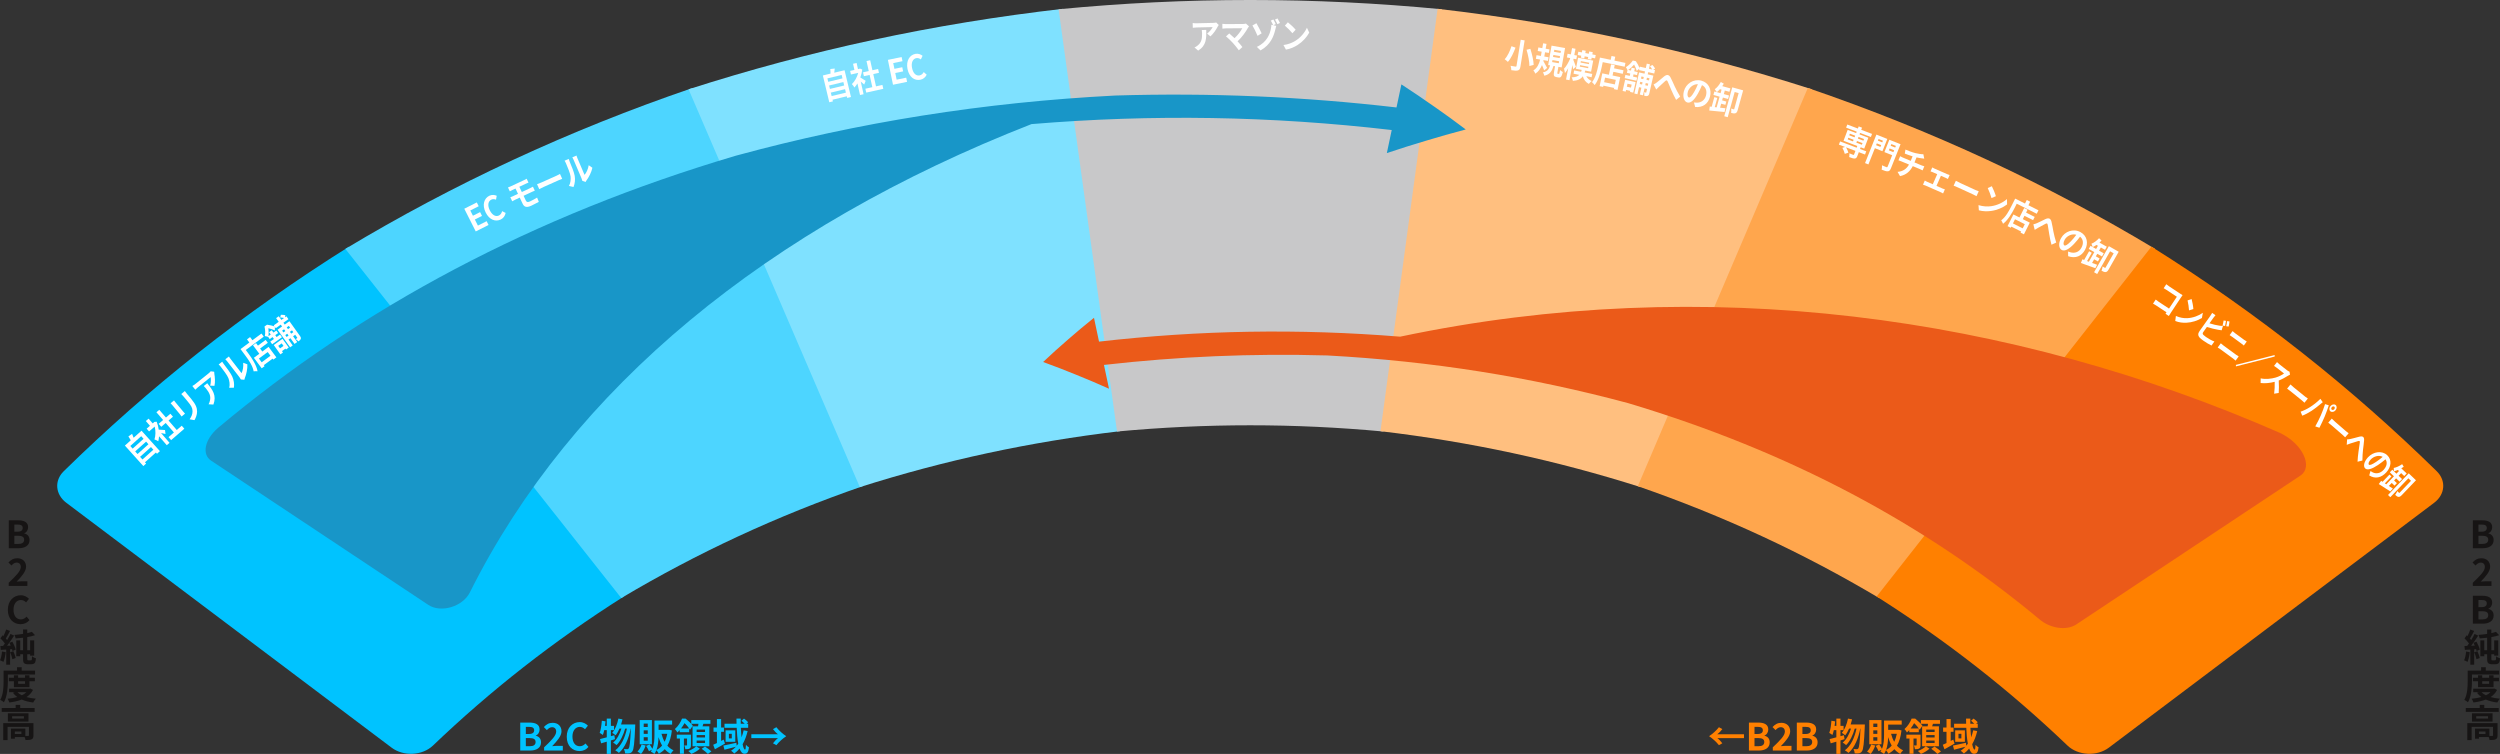 <?xml version="1.0" encoding="UTF-8"?><svg id="b" xmlns="http://www.w3.org/2000/svg" viewBox="0 0 801.911 241.845"><rect x="0" y="0" width="801.911" height="241.845" fill="#333333" stroke="none"/><g id="c"><g><g><path d="M200.1,191.342c-22.636,14.335-42.77,30.161-61.226,47.81-3.387,3.239-9.428,3.554-13.269,.663-34.778-26.181-69.556-52.362-104.337-78.542-3.541-2.665-3.907-7.099-.829-10.116,27.3-26.766,57.485-50.708,91.511-72.039,29.385,37.407,58.767,74.816,88.15,112.224Z" style="fill:#00c3ff;"/><g><path d="M45.391,138.147l5.906,6.567-.936,.839-.36-.4-3.501,3.139,.368,.408-.892,.799-5.914-6.575,1.887-1.691c-.235-.425-.507-.89-.764-1.249l1.179-.821c.184,.427,.353,.851,.5,1.251l2.528-2.266Zm-3.599,4.91l.758,.842,3.501-3.139-.758-.842-3.501,3.139Zm1.567,1.741l.757,.843,3.501-3.139-.758-.842-3.5,3.138Zm5.833-.546l-.765-.85-3.5,3.138,.765,.851,3.501-3.139Z" style="fill:#fff;"/><path d="M53.089,139.203c-.359-.096-.901-.209-1.423-.297l2.715,3.135-.884,.764-2.484-2.869c-.033,.566-.11,1.113-.238,1.602-.305-.202-.933-.503-1.233-.578,.392-1.195,.422-2.748,.081-4.125l-1.806,1.559-.777-.897,1.063-.919-1.325-1.529,.884-.764,1.325,1.529,.337-.291,.121-.178,.812-.075c.323,.826,.542,1.684,.657,2.543,.641,.014,1.714,.089,2.016,.12l.159,1.271Zm5.208-2.65l.835,.965-4.24,3.662-.835-.965,1.731-1.494-2.636-3.045-1.423,1.23-.828-.957,1.423-1.229-2.153-2.486,.914-.79,2.153,2.486,1.416-1.223,.829,.956-1.416,1.223,2.636,3.044,1.596-1.378Z" style="fill:#fff;"/><path d="M56.338,129.111l2.377,2.857c.176,.211,.458,.535,.635,.717l-1.102,.918c-.126-.167-.37-.521-.581-.775l-2.37-2.85c-.134-.16-.388-.449-.572-.625l1.094-.912c.147,.207,.294,.4,.519,.67Zm3.624-2.805l1.393,1.674c1.512,1.817,1.847,2.869,1.862,4.031,.005,1.026-.441,2.1-.833,2.756l-1.564-.271c.591-.82,.939-1.655,.938-2.584-.003-1.072-.432-1.788-1.529-3.106l-1.336-1.606c-.281-.338-.522-.596-.749-.807l1.147-.957c.182,.25,.392,.533,.673,.871Z" style="fill:#fff;"/><path d="M68.757,119.928c.174,.961,.308,2.629,.032,3.837l-1.374-.067c.28-.916,.277-2.154,.141-2.734l-4.022,3.227c-.324,.261-.559,.49-.894,.816l-.957-1.192c.335-.184,.687-.409,1.011-.67l4.162-3.339c.216-.174,.62-.54,.726-.709l1.119,.145c.004,.18,.022,.504,.057,.688Zm-.302,9.842l-1.557-.09c.171-.292,.332-.661,.432-1.121,.375-1.542-.169-2.6-1.298-4.006-.213-.266-.415-.485-.673-.729l1.119-.898c1.707,2.127,3.072,3.907,1.977,6.844Z" style="fill:#fff;"/><path d="M73.257,121.28c-.359-.919-1.623-2.571-2.437-3.626-.269-.349-.474-.565-.69-.747l1.153-.891c.025,.05,.274,.469,.558,.835,.794,1.028,2.19,2.884,2.658,3.928,.525,1.166,.69,2.401,.535,3.579l-1.502,.033c.272-1.074,.077-2.202-.275-3.112Zm3.572-.255l-3.923-5.08c-.303-.392-.614-.681-.642-.701l1.168-.902c.012,.032,.228,.408,.531,.8l3.519,4.557c.4-.795,.645-2.084,.518-3.334l1.344,.492c.076,1.444-.327,3.257-.822,4.433-.092,.237-.118,.397-.135,.521l-1.124-.092c-.096-.19-.253-.459-.435-.693Z" style="fill:#fff;"/><path d="M83.862,106.987l.742,.998-5.764,4.281,.912,1.228c1.057,1.422,2.558,3.693,2.866,5.603-.306-.047-.951-.034-1.259,.016-.286-1.747-1.608-3.644-2.553-4.916l-1.653-2.227,2.83-2.103-.754-1.016,.985-.732,.755,1.016,2.894-2.149Zm-1.127,3.88l2.48-1.842,.689,.928-2.48,1.842,.715,.963,2.011-1.494,2.5,3.366-.97,.721-.236-.318-2.822,2.096,.243,.327-.922,.685-2.506-3.375,1.741-1.293-2.021-2.721,.962-.715,.617,.831Zm3.135,2.045l-2.822,2.096,.892,1.202,2.822-2.097-.892-1.201Z" style="fill:#fff;"/><path d="M90.911,103.523l.422,.59,1.506-1.079,3.331,4.659c.294,.411,.418,.687,.308,1.01-.109,.308-.364,.53-.75,.807-.209-.242-.602-.569-.887-.73,.199-.129,.401-.273,.459-.329,.072-.052,.077-.096,.02-.177l-.633-.885-.668,.479,1.317,1.842-.854,.611-1.317-1.842-.62,.444,1.349,1.887-.83,.594-4.035-5.642,1.45-1.038-.422-.59-1.595,1.142-.294-.411-.002,1.137c-.505-.247-1.365-.563-2.082-.713,.087,.735,.144,1.614,.022,2.553l.741-.531-.543-.76,.87-.623,.543,.76,.927-.663,.582,.813-.927,.664,.435,.608,1.104-.79,.614,.858-3.142,2.25-.614-.858,1.168-.836-.435-.608-.902,.646-.505-.707c-.299-.111-.787-.248-1.068-.25,.219-1.09,.097-2.232-.11-3.084l.814-.583c.774,.095,1.771,.313,2.408,.574l-.256-.358,1.595-1.142-.837-1.171,.854-.611,.838,1.171,.862-.617c-.368-.088-.858-.143-1.256-.155l.231-.869c.454-.014,1.084,.035,1.443,.144l-.145,.685,.476-.34,.652,.912-1.611,1.153Zm-3.105,7.157l2.804-2.007,2.007,2.808-.862,.617-.198-.277-1.112,.796,.326,.456-.83,.594-2.135-2.986Zm1.444,.264l.575,.805,1.112-.796-.576-.805-1.111,.796Zm1.248-4.881l.409,.572,.62-.444-.409-.572-.62,.444Zm2.059,1.567l-.416-.581-.621,.444,.416,.581,.62-.444Zm-.584-2.623l.409,.572,.668-.479-.409-.572-.668,.479Zm2.107,1.533l-.415-.582-.669,.479,.416,.581,.668-.479Z" style="fill:#fff;"/></g><path d="M276.707,155.957c-27.709,9.594-53.144,21.443-77.422,35.885-29.503-37.335-59.003-74.671-88.508-112.004,34.728-20.87,71.516-38.009,111.391-51.627,18.181,42.582,36.358,85.165,54.539,127.747Z" style="fill:#4dd5ff;"/><g><path d="M148.928,66.955l4.011-2.023,.614,1.219-2.703,1.363,.848,1.68,2.297-1.158,.615,1.218-2.297,1.159,.982,1.946,2.801-1.413,.615,1.219-4.108,2.072-3.674-7.282Z" style="fill:#fff;"/><path d="M155.769,68.119c-1.184-2.409-.483-4.506,1.177-5.322,.835-.41,1.719-.293,2.388-.009l-.228,1.264c-.512-.189-1.021-.259-1.518-.014-.995,.489-1.275,1.803-.503,3.373,.781,1.59,1.927,2.216,2.966,1.705,.568-.279,.858-.79,1.004-1.388l1.14,.568c-.197,.967-.715,1.687-1.567,2.106-1.661,.816-3.661,.156-4.859-2.282Z" style="fill:#fff;"/><path d="M163.833,59.77l4.315-2.019c.305-.143,.592-.301,.784-.427l.584,1.245c-.238,.099-.499,.197-.822,.348l-2.108,.986,.793,1.694,2.71-1.267c.188-.088,.627-.318,.852-.447l.606,1.271c-.265,.088-.669,.276-.866,.369l-2.736,1.28,.714,1.525c.257,.548,.655,.604,1.373,.269,.808-.377,1.569-.807,2.25-1.222l.549,1.383c-.564,.312-1.56,.827-2.403,1.221-1.642,.768-2.34,.329-2.812-.677l-.901-1.923-1.462,.684c-.26,.122-.695,.361-.955,.507l-.612-1.305c.261-.098,.723-.277,1.001-.408l1.462-.684-.793-1.694-.979,.457c-.323,.151-.605,.295-.856,.437l-.583-1.246c.27-.102,.57-.206,.894-.357Z" style="fill:#fff;"/><path d="M173.745,58.494l4.851-2.171c.425-.19,.804-.408,1.03-.534l.705,1.577c-.222,.087-.7,.253-1.08,.423l-4.851,2.171c-.515,.23-1.111,.521-1.432,.701l-.704-1.576c.338-.116,1.012-.381,1.481-.591Z" style="fill:#fff;"/><path d="M183.014,56.563c-.116-.979-.923-2.895-1.445-4.119-.173-.404-.317-.666-.479-.896l1.339-.572c.013,.054,.148,.523,.329,.948,.51,1.194,1.394,3.34,1.584,4.467,.214,1.26,.063,2.497-.382,3.596l-1.461-.345c.534-.97,.629-2.111,.517-3.08Zm3.52,.65l-2.518-5.898c-.194-.455-.422-.812-.444-.839l1.357-.58c.004,.034,.118,.452,.312,.907l2.259,5.291c.587-.669,1.147-1.854,1.339-3.096l1.177,.813c-.29,1.416-1.136,3.068-1.909,4.081-.149,.207-.215,.355-.263,.471l-1.063-.371c-.045-.208-.13-.507-.247-.78Z" style="fill:#fff;"/></g><path d="M359.248,138.315c-28.857,3.401-56.299,9.321-83.445,17.942-18.312-42.538-36.622-85.077-54.935-127.615,38.934-12.51,78.563-21.06,120.055-25.814,6.11,45.162,12.215,90.324,18.326,135.486Z" style="fill:#7fe1ff;"/><g><path d="M270.906,22.527l2.058,8.589-1.223,.294-.125-.524-4.574,1.102,.128,.535-1.165,.281-2.061-8.6,2.465-.594c-.004-.486-.021-1.024-.076-1.464l1.427-.163c-.042,.463-.096,.917-.157,1.339l3.302-.796Zm-5.504,2.616l.265,1.102,4.573-1.102-.264-1.102-4.574,1.102Zm.546,2.278l.264,1.102,4.573-1.102-.264-1.102-4.574,1.102Zm5.386,2.289l-.267-1.112-4.574,1.102,.267,1.112,4.574-1.102Z" style="fill:#fff;"/><path d="M277.21,27.112c-.27-.255-.694-.612-1.111-.937l.903,4.05-1.14,.254-.827-3.706c-.298,.484-.625,.929-.968,1.298-.173-.322-.583-.885-.812-1.093,.912-.869,1.674-2.222,2.026-3.598l-2.328,.519-.259-1.16,1.371-.306-.44-1.977,1.14-.254,.441,1.977,.435-.097,.191-.099,.75,.317c-.107,.881-.321,1.741-.627,2.553,.557,.316,1.466,.892,1.717,1.061l-.463,1.197Zm5.839,.132l.277,1.246-5.467,1.217-.278-1.246,2.231-.497-.876-3.932-1.835,.409-.275-1.235,1.835-.409-.716-3.212,1.178-.263,.716,3.212,1.826-.407,.275,1.235-1.826,.407,.877,3.932,2.058-.458Z" style="fill:#fff;"/><path d="M284.805,19.201l4.406-.907,.274,1.335-2.97,.612,.378,1.842,2.523-.52,.274,1.336-2.523,.52,.438,2.133,3.076-.634,.274,1.336-4.513,.929-1.64-7.982Z" style="fill:#fff;"/><path d="M291.09,22.109c-.514-2.636,.711-4.478,2.528-4.832,.914-.178,1.738,.167,2.31,.616l-.551,1.161c-.445-.317-.918-.517-1.462-.411-1.089,.212-1.703,1.408-1.368,3.125,.339,1.739,1.282,2.644,2.419,2.422,.622-.121,1.035-.538,1.334-1.078l.952,.847c-.443,.882-1.131,1.442-2.064,1.624-1.818,.354-3.577-.806-4.097-3.475Z" style="fill:#fff;"/></g><path d="M443.755,138.415c-28.668-2.666-56.779-2.666-85.456,0-6.249-45.147-12.493-90.295-18.742-135.443,41.174-3.963,81.768-3.963,122.943,0-6.246,45.148-12.499,90.295-18.745,135.443Z" style="fill:#c8c8c9;"/><g><path d="M390.554,8.599c-.445,.869-1.353,2.277-2.306,3.069l-1.051-.89c.779-.557,1.529-1.543,1.773-2.088l-5.159,.119c-.416,.01-.742,.05-1.207,.105l-.036-1.529c.377,.057,.794,.091,1.21,.082l5.337-.124c.277-.006,.821-.052,1.008-.123l.802,.796c-.105,.146-.288,.414-.373,.581Zm-6.221,7.64l-1.183-1.018c.313-.128,.666-.324,1.025-.629,1.234-.997,1.445-2.169,1.402-3.973-.008-.341-.035-.638-.093-.988l1.436-.033c.064,2.728,.068,4.974-2.588,6.642Z" style="fill:#fff;"/><path d="M400.305,8.918c-.702,1.292-1.955,3.062-3.341,4.328,.57,.623,1.16,1.333,1.551,1.848l-1.15,1.032c-.421-.613-1.262-1.641-1.911-2.362-.58-.645-1.598-1.627-2.196-2.095l1.042-.943c.398,.327,1.058,.916,1.687,1.516,1.11-.999,2.031-2.282,2.489-3.188l-5.239,.04c-.396,.003-.931,.062-1.138,.086l-.013-1.54c.258,.042,.803,.093,1.14,.09l5.497-.042c.376-.003,.712-.05,.92-.128l.998,.895c-.137,.177-.255,.321-.333,.465Z" style="fill:#fff;"/><path d="M404.692,10.689l-1.314,.815c-.485-1.181-1.196-2.628-1.646-3.335l1.284-.716c.479,.774,1.316,2.463,1.677,3.236Zm4.521-2.958l-.785,.357,.948,.216c-.111,.395-.245,.944-.297,1.164-.502,2.12-1.467,4.863-4.75,6.708l-1.179-1.131c3.39-1.58,4.186-4.292,4.505-5.796,.104-.505,.167-1.022,.159-1.297l.563,.125c-.194-.464-.496-1.06-.75-1.458l.824-.368c.244,.398,.586,1.072,.761,1.48Zm1.359-.364l-.825,.39c-.214-.453-.516-1.082-.779-1.48l.824-.368c.244,.398,.596,1.072,.78,1.458Z" style="fill:#fff;"/><path d="M415.515,13.092c1.719-1.072,3.047-2.725,3.705-4.196l.736,1.569c-.788,1.468-2.141,2.956-3.76,3.986-1.017,.648-2.309,1.234-3.711,1.466l-.798-1.472c1.551-.206,2.852-.737,3.827-1.354Zm.084-3.553l-1.037,1.121c-.501-.628-1.711-1.855-2.42-2.434l.957-1.079c.681,.533,1.941,1.707,2.5,2.392Z" style="fill:#fff;"/></g><path d="M526.254,156.257c-27.139-8.619-54.58-14.54-83.448-17.942,6.108-45.162,12.222-90.324,18.329-135.486,41.491,4.753,81.119,13.303,120.055,25.813-18.311,42.539-36.627,85.076-54.936,127.615Z" style="fill:#ffbf7f;"/><g><path d="M486.118,15.284c-.592,1.566-1.443,3.502-2.447,4.568-.258-.264-.748-.654-1.026-.854,.958-.973,1.751-2.796,2.183-4.176l1.291,.461Zm2.931-2.33l-1.342,8.376c-.127,.793-.351,1.125-.813,1.263-.493,.133-1.165,.071-2.113-.08-.008-.391-.126-1.034-.244-1.42,.63,.134,1.354,.249,1.57,.272,.216,.034,.307-.029,.339-.236l1.342-8.376,1.262,.201Zm1.833,2.709c.545,1.669,1.032,3.763,1.059,5.16l-1.359,.352c.015-1.346-.402-3.506-.92-5.215l1.221-.296Z" style="fill:#fff;"/><path d="M495.312,22.591c-.142-.449-.425-1.124-.7-1.731-.447,1.117-1.108,2.129-2.125,2.766-.118-.3-.402-.796-.628-1.059,1.228-.689,1.83-2.114,2.168-3.462l-1.375-.241,.206-1.17,1.413,.248,.029-.163,.212-1.203-1.268-.222,.2-1.138,1.268,.222,.272-1.549,1.082,.189-.272,1.549,1.219,.213-.2,1.138-1.219-.213-.212,1.202-.028,.163,1.375,.241-.206,1.17-1.414-.248-.065,.257c.327,.538,1.054,1.894,1.215,2.234l-.946,.806Zm4.678,1.122c.156,.027,.22-.107,.439-1.241,.183,.222,.597,.495,.874,.633-.368,1.521-.7,1.865-1.393,1.744l-.644-.113c-.858-.15-.98-.541-.793-1.602l.331-1.885-.497-.087c-.446,1.563-1.099,2.7-2.942,3.125-.063-.324-.278-.819-.454-1.074,1.517-.281,1.976-1.117,2.305-2.243l-.624-.109,1.095-6.219,4.329,.759-1.095,6.219-1.043-.183-.328,1.864c-.052,.292-.038,.328,.108,.354l.331,.058Zm-2.125-3.801l2.136,.375,.112-.639-2.136-.375-.112,.639Zm.29-1.646l2.136,.374,.112-.639-2.136-.374-.112,.639Zm.292-1.658l2.135,.375,.113-.64-2.136-.374-.112,.639Z" style="fill:#fff;"/><path d="M504.621,22.182c-.047-.334-.145-.823-.261-1.316l-.935,4.861-1.099-.212,.702-3.651c-.343,.628-.71,1.174-1.05,1.579-.046-.39-.187-1.022-.305-1.403,.684-.674,1.414-1.957,1.921-3.125l.054-.281-1.05-.203,.229-1.188,1.05,.203,.386-2.01,1.099,.212-.386,2.009,.874,.169-.228,1.188-.875-.169-.073,.378c.211,.478,.693,1.848,.809,2.195l-.862,.763Zm4.204,2.257c.327,.657,.899,1.193,1.727,1.555-.291,.202-.695,.627-.912,.921-1.025-.545-1.633-1.368-1.928-2.456-.587,.851-1.503,1.368-3.189,1.491-.037-.332-.22-.849-.387-1.139,1.268-.035,1.986-.311,2.453-.804l-1.856-.358,.203-1.059,2.226,.43c.067-.188,.136-.388,.197-.601l-1.857-.358,.684-3.554,4.859,.938-.683,3.555-1.866-.36c-.061,.212-.127,.401-.196,.601l2.431,.469-.204,1.059-1.7-.329Zm-1.62-6.576l-1.138-.219,.203-1.059,1.138,.22,.139-.724,1.099,.212-.139,.724,1.127,.218,.139-.724,1.128,.218-.139,.724,1.089,.21-.204,1.059-1.089-.21-.12,.627-1.127-.218,.12-.626-1.128-.218-.12,.626-1.098-.212,.12-.627Zm-.462,3.507l2.673,.516,.091-.475-2.673-.516-.091,.475Zm.251-1.307l2.673,.516,.089-.464-2.673-.516-.089,.464Z" style="fill:#fff;"/><path d="M521.381,20.181l-.254,1.217-7.024-1.471-.312,1.497c-.36,1.734-1.061,4.365-2.282,5.863-.168-.26-.605-.734-.848-.931,1.115-1.374,1.654-3.622,1.978-5.173l.565-2.715,3.449,.723,.258-1.239,1.201,.252-.258,1.239,3.527,.739Zm-3.647,1.732l3.023,.633-.235,1.131-3.023-.633-.244,1.174,2.451,.514-.854,4.104-1.183-.248,.081-.388-3.439-.72-.083,.398-1.124-.235,.856-4.115,2.122,.444,.691-3.318,1.172,.246-.211,1.013Zm.554,3.702l-3.439-.72-.305,1.465,3.439,.721,.305-1.465Z" style="fill:#fff;"/><path d="M521.283,25.586l3.361,.759-.762,3.369-1.034-.234,.076-.333-1.334-.301-.123,.547-.995-.225,.811-3.583Zm7.405-2.442l-.16,.708,1.807,.408-1.265,5.588c-.111,.494-.235,.77-.549,.902-.302,.123-.638,.081-1.102-.023,.041-.318,.024-.829-.045-1.149,.229,.063,.471,.118,.551,.125,.087,.02,.123-.006,.146-.103l.24-1.062-.803-.181-.499,2.209-1.024-.231,.5-2.21-.744-.168-.512,2.263-.994-.225,1.53-6.769,1.739,.393,.16-.708-1.913-.432,.112-.494-.852,.755c-.151-.542-.486-1.396-.851-2.03-.491,.554-1.109,1.181-1.891,1.715l.889,.201,.206-.912,1.043,.236-.205,.912,1.11,.251-.221,.976-1.111-.251-.165,.729,1.324,.299-.233,1.03-3.767-.851,.232-1.03,1.4,.316,.165-.729-1.082-.245,.192-.847c-.116-.297-.338-.753-.523-.964,.959-.562,1.73-1.413,2.229-2.135l.977,.22c.443,.642,.942,1.532,1.171,2.181l.097-.429,1.913,.432,.317-1.405,1.024,.231-.318,1.405,1.034,.233c-.179-.333-.463-.736-.719-1.042l.802-.405c.312,.33,.694,.833,.852,1.173l-.606,.348,.57,.129-.248,1.094-1.932-.437Zm-6.644,3.697l-.218,.966,1.332,.301,.219-.965-1.333-.301Zm4.671,.266l.158-.697-.744-.168-.158,.697,.744,.168Zm-.197-2.582l-.156,.687,.744,.168,.155-.687-.743-.168Zm2.023,2.994l.157-.697-.802-.181-.158,.697,.803,.181Zm-.256-2.595l-.156,.687,.803,.181,.154-.687-.801-.181Z" style="fill:#fff;"/><path d="M531.438,26.461c.567-.406,1.576-1.328,2.359-1.954,.879-.682,1.523-.604,2.042,.325,.483,.865,.986,2.153,1.389,2.976,.435,.898,1.02,2.059,1.714,3.19l-1.303,1.043c-.518-.896-1.084-2.131-1.499-3.07-.405-.936-.881-2.127-1.195-2.804-.236-.499-.432-.49-.808-.162-.515,.441-1.455,1.334-2.017,1.844-.308,.299-.622,.63-.853,.869l-.852-1.622c.35-.176,.649-.364,1.021-.636Z" style="fill:#fff;"/><path d="M543.751,34.324l-.391-1.454c.376,.052,.66,.058,.936,.061,1.31,0,2.522-.732,2.926-2.287,.381-1.47-.054-2.753-1.283-3.334-.369,.871-.786,1.808-1.324,2.737-1.133,2.002-2.299,3.109-3.344,2.838-1.063-.276-1.608-1.804-1.142-3.604,.638-2.46,3.099-4.061,5.581-3.417,2.376,.617,3.396,2.837,2.794,5.159-.583,2.247-2.23,3.513-4.753,3.302Zm-2.017-3.069c.402,.104,.95-.47,1.716-1.806,.425-.731,.842-1.589,1.176-2.446-1.675-.048-2.931,1.286-3.234,2.457-.279,1.076-.031,1.697,.343,1.794Z" style="fill:#fff;"/><path d="M551.74,34.548c.566,.065,1.146,.123,1.706,.175l-.279,1.201c-1.723-.157-3.576-.362-4.899-.477l.169-1.277,.604,.076,.855-3.097,.954,.264-.814,2.948,.605,.076,.949-3.436-1.984-.549,.308-1.114,1.983,.549,.314-1.135-.525-.145c-.33,.376-.667,.706-.99,.947-.138-.244-.48-.715-.665-.938,.72-.486,1.437-1.372,1.943-2.316l.96,.54c-.155,.265-.32,.528-.495,.788l2.604,.721-.305,1.103-1.478-.409-.313,1.135,1.669,.462-.309,1.113-1.668-.462-.249,.901,1.345,.372-.293,1.061-1.345-.372-.357,1.294Zm5.662,.722c-.155,.562-.347,.92-.732,1.053-.376,.136-.805,.051-1.387-.11,.074-.379,.076-1.018,.005-1.391,.338,.116,.69,.214,.817,.237,.104,.029,.154-.003,.189-.13l1.4-5.069-1.269-.351-2.232,8.081-1.105-.306,2.561-9.269,3.49,.966-1.737,6.289Z" style="fill:#fff;"/></g><path d="M602.772,191.842c-24.272-14.438-49.703-26.286-77.423-35.885,18.178-42.583,36.362-85.164,54.54-127.747,39.877,13.62,76.663,30.758,111.39,51.627-29.501,37.335-59.006,74.669-88.507,112.004Z" style="fill:#ffa64d;"/><g><path d="M598.232,49.566l-1.991-.755-.457,1.204c-.223,.586-.439,.822-.891,.839-.438,.01-.998-.19-1.739-.471,.079-.347,.085-.838,.063-1.2,.483,.207,1.066,.428,1.225,.487,.152,.046,.223,.026,.273-.108l.441-1.162-3.01-1.141c.322,.546,.641,1.243,.75,1.708l-1.153,.386c-.094-.506-.443-1.344-.778-1.941l.867-.272-1.982-.751,.391-1.028,5.307,2.011,.207-.545-4.418-1.674,1.328-3.497,2.724,1.032,.176-.463-3.399-1.288,.379-.998,3.399,1.288,.258-.679,1.074,.407-.258,.679,3.474,1.316-.379,.998-3.474-1.316-.176,.463,2.843,1.078-1.328,3.497-1.139-.432-.207,.545,1.991,.754-.391,1.029Zm-5.56-4.86l1.704,.646,.199-.524-1.704-.646-.199,.524Zm.496-1.306l1.704,.646,.199-.524-1.704-.646-.199,.524Zm4.25,2.505l-1.769-.67-.199,.524,1.769,.67,.199-.524Zm-1.272-1.977l-.199,.524,1.769,.67,.199-.524-1.769-.67Z" style="fill:#fff;"/><path d="M603.815,48.504l-2.42-.963-2.073,5.204-1.086-.432,3.643-9.14,3.505,1.396-1.568,3.936Zm-.634-1.378l.232-.583-1.399-.557-.231,.583,1.398,.557Zm-.608-2.54l-.212,.532,1.398,.557,.212-.532-1.398-.557Zm3.997,9.338c-.276,.695-.548,1.001-1.026,1.024-.478,.047-1.093-.174-1.985-.529,.093-.366,.146-1.008,.11-1.401,.563,.272,1.249,.533,1.441,.609,.193,.077,.287,.031,.364-.163l1.467-3.681-2.493-.992,1.58-3.967,3.598,1.432-3.056,7.668Zm.762-5.122l.24-.603-1.453-.579-.241,.603,1.454,.579Zm-.655-2.583l-.212,.532,1.454,.579,.212-.532-1.454-.579Z" style="fill:#fff;"/><path d="M614.384,49.111c.973,.239,2.003,.395,2.558,.353l.282,1.429c-.344-.048-.611-.077-.784-.101-.503-.055-1.089-.168-1.675-.306l-.675,1.613,2.304,.961c.2,.084,.646,.223,.856,.286l-.547,1.309c-.238-.124-.541-.273-.788-.376l-2.367-.988c-.85,1.647-2.109,2.813-4.087,3.204l-.792-1.367c1.687-.131,2.871-.911,3.673-2.34l-2.514-1.049c-.283-.118-.63-.239-.876-.318l.547-1.309c.234,.133,.532,.293,.816,.412l2.577,1.076,.603-1.441c-.912-.285-1.885-.655-2.505-.891l.208-1.295c.687,.311,2.111,.881,3.186,1.139Z" style="fill:#fff;"/><path d="M620.493,54.068l4.151,1.817c.218,.095,.499,.194,.729,.259l-.556,1.269c-.218-.119-.481-.258-.689-.35l-1.55-.678-1.42,3.243,1.976,.865c.245,.107,.517,.178,.716,.241l-.578,1.319c-.182-.127-.513-.285-.667-.352l-5.012-2.194c-.218-.095-.503-.208-.766-.275l.578-1.319c.222,.133,.489,.287,.717,.386l1.849,.81,1.42-3.243-1.414-.619c-.19-.083-.525-.206-.733-.273l.556-1.269c.182,.127,.494,.276,.693,.364Z" style="fill:#fff;"/><path d="M628.796,58.712l4.834,2.221c.423,.194,.838,.336,1.081,.424l-.722,1.569c-.211-.109-.652-.36-1.03-.534l-4.834-2.221c-.514-.236-1.126-.493-1.473-.616l.722-1.569c.31,.179,.953,.511,1.422,.726Z" style="fill:#fff;"/><path d="M638.668,66.143c2.007-.269,3.896-1.229,5.101-2.298l.025,1.733c-1.32,1.013-3.165,1.812-5.064,2.083-1.191,.172-2.609,.174-3.982-.192l-.121-1.669c1.497,.451,2.9,.502,4.042,.343Zm1.538-3.204l-1.406,.594c-.197-.778-.794-2.395-1.203-3.214l1.315-.589c.401,.766,1.066,2.355,1.294,3.209Z" style="fill:#fff;"/><path d="M653.87,67.453l-.558,1.11-6.416-3.219-.685,1.366c-.794,1.582-2.145,3.942-3.709,5.076-.097-.294-.398-.864-.582-1.116,1.431-1.041,2.527-3.073,3.237-4.488l1.242-2.477,3.15,1.581,.567-1.13,1.097,.551-.566,1.13,3.222,1.616Zm-3.971,.739l2.761,1.385-.517,1.032-2.762-1.385-.537,1.071,2.239,1.124-1.878,3.744-1.08-.542,.178-.354-3.142-1.577-.183,.364-1.026-.515,1.882-3.754,1.938,.973,1.519-3.026,1.07,.537-.463,.924Zm-.413,3.716l-3.142-1.577-.67,1.337,3.142,1.576,.67-1.336Z" style="fill:#fff;"/><path d="M653.373,71.586c.647-.256,1.849-.907,2.76-1.325,1.017-.449,1.622-.218,1.901,.809,.26,.956,.438,2.328,.629,3.223,.204,.977,.491,2.245,.892,3.51l-1.515,.697c-.285-.994-.537-2.33-.713-3.341-.166-1.006-.341-2.277-.482-3.01-.108-.541-.301-.579-.744-.352-.605,.304-1.732,.943-2.4,1.301-.37,.216-.756,.461-1.037,.637l-.434-1.779c.381-.086,.717-.196,1.144-.37Z" style="fill:#fff;"/><path d="M663.388,82.184l-.025-1.505c.352,.142,.627,.217,.893,.287,1.271,.317,2.626-.097,3.395-1.507,.727-1.333,.616-2.684-.438-3.546-.568,.754-1.201,1.562-1.947,2.333-1.586,1.666-2.986,2.456-3.935,1.938-.966-.527-1.123-2.142-.233-3.774,1.216-2.231,3.992-3.185,6.245-1.956,2.157,1.177,2.608,3.579,1.46,5.684-1.11,2.038-3.017,2.865-5.414,2.046Zm-1.212-3.469c.365,.2,1.036-.224,2.104-1.333,.589-.606,1.202-1.337,1.734-2.086-1.614-.455-3.156,.533-3.735,1.596-.532,.975-.441,1.638-.103,1.823Z" style="fill:#fff;"/><path d="M671.066,84.34c.534,.203,1.082,.401,1.613,.589l-.565,1.096c-1.633-.575-3.38-1.228-4.636-1.664l.476-1.198,.568,.222,1.586-2.793,.861,.49-1.511,2.66,.568,.222,1.761-3.1-1.791-1.019,.57-1.004,1.791,1.019,.581-1.023-.474-.27c-.412,.285-.819,.521-1.192,.676-.074-.27-.291-.811-.416-1.072,.816-.294,1.729-.978,2.451-1.77l.799,.759c-.216,.219-.439,.433-.672,.643l2.349,1.337-.564,.995-1.334-.759-.581,1.024,1.506,.857-.57,1.005-1.506-.857-.462,.813,1.213,.69-.543,.957-1.213-.69-.663,1.167Zm5.316,2.089c-.288,.507-.562,.808-.968,.842-.398,.04-.793-.147-1.318-.446,.164-.35,.322-.968,.345-1.348,.299,.195,.617,.376,.734,.431,.095,.054,.151,.035,.216-.08l2.597-4.573-1.145-.651-4.14,7.29-.998-.568,4.748-8.362,3.149,1.792-3.221,5.673Z" style="fill:#fff;"/></g><path d="M663.183,239.151c-18.452-17.646-38.581-33.469-61.225-47.81,29.382-37.408,58.767-74.815,88.149-112.223,34.028,21.333,64.211,45.273,91.511,72.038,3.077,3.017,2.712,7.451-.829,10.116-34.778,26.181-69.558,52.36-104.337,78.541-3.841,2.891-9.881,2.577-13.269-.663Z" style="fill:#ff8000;"/><g><path d="M695.739,91.824l3.699,2.445c.213,.141,.527,.335,.658,.409-.147,.206-.404,.563-.581,.829l-3.146,4.75c-.213,.321-.52,.816-.688,1.102l-1.064-.704c.104-.142,.208-.298,.323-.472l-3.347-2.213c-.286-.189-.723-.438-.983-.571l.868-1.311c.239,.197,.551,.443,.882,.661l3.384,2.237,2.514-3.797-3.295-2.179c-.309-.204-.717-.447-.936-.565l.845-1.275c.247,.216,.616,.487,.866,.652Z" style="fill:#fff;"/><path d="M701.543,102.06c1.869-.066,3.764-.809,5.06-1.721l-.31,1.668c-1.39,.847-3.214,1.439-4.985,1.519-1.112,.051-2.396-.082-3.57-.565l.21-1.616c1.27,.576,2.53,.76,3.596,.716Zm2.006-2.933l-1.387,.437c-.03-.767-.261-2.378-.475-3.205l1.304-.44c.217,.775,.515,2.366,.558,3.208Z" style="fill:#fff;"/><path d="M709.929,102.005l-1.202,1.696c1.032,.339,2.312,.651,3.192,.762,.348,.057,.694,.086,1.127,.069l-.42,1.414c-.382-.055-.826-.113-1.14-.173-.98-.154-2.456-.523-3.594-.897l-1.177,1.66c-.273,.386-.2,.586,.066,.896,.189,.188,.472,.415,.795,.644,.748,.528,1.995,1.235,2.725,1.454l-.93,1.31c-.765-.352-1.901-1.062-2.691-1.621-.468-.331-.873-.671-1.138-.952-.523-.586-.577-1.271-.03-2.042l3.468-4.89c.14-.197,.449-.679,.604-.974l1.063,.752c-.228,.244-.541,.641-.72,.893Zm3.794,2.547l-.799-.106c.117-.47,.271-1.156,.324-1.644l.771,.114c-.056,.459-.198,1.207-.297,1.636Zm1.147,.192l-.783-.096c.116-.484,.255-1.167,.295-1.65l.771,.114c-.041,.469-.182,1.231-.283,1.632Z" style="fill:#fff;"/><path d="M713.202,110.814l4.072,2.987c.241,.177,.553,.377,.819,.519l-.994,1.358c-.223-.217-.528-.469-.741-.625l-4.073-2.987c-.276-.203-.644-.431-.926-.597l.994-1.358c.258,.229,.571,.5,.849,.704Zm3.718-3.947l2.937,2.154c.284,.208,.609,.405,.827,.524l-.942,1.288c-.199-.16-.514-.431-.762-.613l-2.931-2.149c-.27-.198-.608-.419-.863-.579l.942-1.288c.23,.223,.551,.485,.792,.662Z" style="fill:#fff;"/><path d="M729.638,114.369l-12.428,3.152-.013-.479,12.428-3.152,.013,.479Z" style="fill:#fff;"/><path d="M733.89,120.535c-.766,.49-1.88,1.111-2.955,1.525,.102,1.282,.071,3.047-.009,3.99l-1.462,.238c.16-1.133,.209-2.52,.176-3.818-1.495,.394-3.123,.57-4.513,.389l.02-1.494c1.522,.355,3.425,.143,4.789-.256,.967-.29,2.062-.814,2.696-1.31l-2.349-1.842c-.291-.228-.713-.475-.865-.581l.964-1.229c.16,.182,.562,.539,.771,.702l2.445,1.917c.298,.234,.615,.399,.802,.447l.154,.974c-.131,.052-.466,.222-.664,.347Z" style="fill:#fff;"/><path d="M735.764,124.266l3.671,2.975c.321,.26,.649,.47,.842,.597l-1.088,1.342c-.157-.142-.479-.458-.766-.69l-3.671-2.975c-.39-.316-.861-.67-1.135-.85l1.087-1.342c.226,.226,.704,.656,1.06,.943Z" style="fill:#fff;"/><path d="M744.294,127.928l.772,1.08c-.265,.193-.686,.543-.868,.706-.589,.511-1.807,1.469-2.699,2.054-.929,.613-2.132,1.24-3.02,1.571l-.527-1.29c1.005-.334,2.166-.909,3.017-1.458,1.095-.688,2.347-1.661,3.325-2.663Zm1.501,1.691l1.201,.391c-.268,.881-.891,2.568-1.319,3.6-.399,.957-1.173,2.604-1.684,3.597l-1.337-.434c.651-1.161,1.3-2.426,1.792-3.562,.486-1.1,1.094-2.715,1.347-3.592Zm3.402,.301c.445,.373,.428,1.134-.038,1.689-.459,.548-1.205,.697-1.65,.323s-.428-1.134,.031-1.682c.467-.556,1.212-.705,1.657-.331Zm-1.251,1.49c.217,.182,.575,.109,.795-.151,.226-.27,.234-.636,.018-.817-.215-.181-.574-.109-.801,.16-.219,.262-.227,.628-.012,.809Z" style="fill:#fff;"/><path d="M748.974,135.247l3.572,3.098c.312,.271,.634,.491,.821,.624l-1.131,1.307c-.152-.146-.463-.475-.742-.717l-3.572-3.098c-.38-.328-.84-.698-1.107-.887l1.131-1.306c.218,.233,.682,.679,1.028,.979Z" style="fill:#fff;"/><path d="M753.996,140.801c.654-.123,1.915-.515,2.851-.74,1.039-.236,1.518,.088,1.475,1.099-.038,.94-.27,2.255-.352,3.126-.094,.949-.197,2.186-.197,3.44l-1.557,.378c.026-.98,.181-2.273,.311-3.25,.137-.971,.342-2.189,.422-2.9,.057-.525-.104-.596-.566-.463-.629,.174-1.822,.568-2.522,.783-.393,.135-.808,.295-1.11,.408l.117-1.741c.365-.013,.698-.054,1.13-.14Z" style="fill:#fff;"/><path d="M759.963,152.501l.405-1.409c.275,.195,.501,.314,.721,.428,1.051,.523,2.384,.379,3.475-.8,1.032-1.114,1.318-2.394,.619-3.388-.727,.604-1.523,1.244-2.414,1.829-1.897,1.271-3.379,1.759-4.083,1.106-.716-.664-.397-2.199,.865-3.563,1.728-1.864,4.491-2.259,6.163-.709,1.601,1.483,1.321,3.805-.309,5.564-1.577,1.703-3.524,2.134-5.442,.941Zm-.101-3.452c.271,.25,.994-.025,2.269-.869,.702-.46,1.46-1.032,2.151-1.637-1.319-.712-2.985-.066-3.808,.822-.755,.814-.863,1.449-.612,1.684Z" style="fill:#fff;"/><path d="M766.261,155.88c.423,.284,.86,.565,1.285,.835l-.819,.92c-1.307-.824-2.695-1.742-3.702-2.371l.767-1.031,.448,.308,2.219-2.321,.637,.609-2.112,2.209,.449,.309,2.462-2.576-1.324-1.266,.799-.836,1.323,1.268,.813-.852-.351-.334c-.451,.191-.886,.34-1.265,.418,.01-.266-.032-.808-.071-1.072,.818-.131,1.833-.605,2.708-1.215l.505,.849c-.257,.165-.519,.325-.788,.479l1.737,1.662-.79,.826-.986-.943-.812,.851,1.113,1.065-.798,.835-1.114-1.065-.646,.676,.897,.858-.76,.795-.897-.858-.927,.97Zm4.195,2.888c-.402,.422-.733,.653-1.109,.613-.369-.034-.673-.278-1.061-.649,.247-.296,.564-.845,.691-1.195,.214,.235,.449,.46,.54,.532,.069,.066,.126,.059,.217-.037l3.632-3.799-.846-.811-5.791,6.059-.737-.707,6.642-6.947,2.328,2.228-4.506,4.714Z" style="fill:#fff;"/></g></g><g><path d="M460.061,34.201c-4.129-2.892-6.239-4.319-10.547-7.129-.626,2.959-.94,4.439-1.567,7.398-30.047-3.491-59.808-4.755-90.219-3.826-42.082,2.161-82.216,8.547-121.71,19.304-65.081,19.252-120.127,48.798-166.061,87.287-4.333,3.733-5.283,8.507-2.236,10.531,23.223,15.421,46.446,30.842,69.668,46.263,4.044,2.686,11.031,.548,13.302-3.954,32.741-65.646,95.564-117.177,180.175-150.267,38.864-3.216,76.924-2.589,115.549,1.901-.626,2.959-.94,4.439-1.567,7.398,4.921-1.638,7.417-2.427,12.481-3.944,5.063-1.517,7.629-2.245,12.829-3.635-3.947-2.969-5.966-4.435-10.095-7.327Z" style="fill:#1896c8;"/><path d="M345.349,120.271c4.226,1.715,6.302,2.599,10.378,4.416-.647-3.054-.971-4.581-1.618-7.635,23.999-2.719,47.342-3.71,71.615-3.037,33.495,1.819,65.118,6.851,96.612,15.323,51.804,15.51,95.009,38.702,131.815,69.286,3.44,2.963,8.705,3.757,11.851,1.668,23.968-15.915,47.934-31.831,71.901-47.747,4.174-2.772,.698-10.243-6.557-13.673-86.114-37.767-184.67-51.464-282.226-30.881-32.564-2.629-64.231-2.106-96.593,1.589-.647-3.054-.971-4.581-1.618-7.635-3.443,2.773-5.12,4.176-8.382,7.011-3.262,2.835-4.847,4.268-7.926,7.16,4.373,1.607,6.522,2.438,10.748,4.153Z" style="fill:#eb5a19;"/></g><g><g style="opacity:.6;"><path d="M793.204,166.889h2.965c1.84,0,3.243,.544,3.243,2.214,0,.823-.46,1.67-1.222,1.937v.061c.968,.229,1.682,.907,1.682,2.117,0,1.803-1.501,2.638-3.473,2.638h-3.195v-8.966Zm2.832,3.654c1.138,0,1.634-.461,1.634-1.174,0-.787-.532-1.102-1.609-1.102h-1.065v2.275h1.041Zm.205,3.932c1.223,0,1.889-.436,1.889-1.367,0-.871-.654-1.246-1.889-1.246h-1.246v2.613h1.246Z" style="fill:#040000;"/><path d="M793.181,186.926c2.335-2.227,3.872-3.752,3.872-5.046,0-.884-.484-1.416-1.343-1.416-.654,0-1.187,.437-1.646,.933l-.968-.969c.823-.883,1.622-1.367,2.844-1.367,1.694,0,2.819,1.076,2.819,2.723,0,1.524-1.404,3.098-3.001,4.768,.448-.049,1.04-.098,1.464-.098h1.961v1.501h-6.002v-1.028Z" style="fill:#040000;"/><path d="M793.204,191.088h2.965c1.84,0,3.243,.545,3.243,2.215,0,.822-.46,1.67-1.222,1.936v.061c.968,.23,1.682,.908,1.682,2.118,0,1.803-1.501,2.638-3.473,2.638h-3.195v-8.967Zm2.832,3.654c1.138,0,1.634-.459,1.634-1.174,0-.786-.532-1.101-1.609-1.101h-1.065v2.274h1.041Zm.205,3.934c1.223,0,1.889-.436,1.889-1.367,0-.872-.654-1.247-1.889-1.247h-1.246v2.614h1.246Z" style="fill:#040000;"/><path d="M792.219,209.191c-.121,1.138-.375,2.347-.727,3.122-.254-.158-.786-.412-1.101-.521,.351-.714,.544-1.791,.641-2.808l1.187,.206Zm2.142-3.376c.46,.822,.932,1.875,1.064,2.564l-1.016,.461c-.037-.182-.085-.388-.158-.617l-.617,.048v4.949h-1.246v-4.864l-1.754,.109-.121-1.247,.871-.036c.182-.23,.375-.496,.568-.774-.351-.521-.932-1.161-1.428-1.646l.689-.98c.085,.072,.182,.158,.278,.242,.339-.666,.678-1.465,.884-2.105l1.246,.46c-.436,.823-.92,1.755-1.355,2.433,.158,.169,.291,.338,.412,.483,.411-.678,.799-1.367,1.076-1.96l1.174,.545c-.665,1.053-1.5,2.273-2.263,3.254l1.162-.048c-.134-.303-.278-.604-.424-.872l.956-.398Zm.314,3.073c.303,.69,.617,1.573,.75,2.179l-1.064,.387c-.109-.605-.424-1.537-.702-2.251l1.017-.314Zm5.421,2.929c.133,0,.254-.013,.327-.037,.061-.023,.145-.084,.182-.254,.023-.145,.061-.532,.072-1.004,.314,.266,.799,.508,1.234,.641-.024,.473-.109,1.005-.23,1.271-.108,.266-.278,.411-.568,.52-.242,.085-.581,.121-.859,.121h-1.041c-.338,0-.762-.084-1.016-.303-.278-.217-.412-.483-.412-1.549v-1.367h-.907v.654h-1.271v-5.119h1.271v3.17h.907v-3.992c-.811,.096-1.621,.169-2.383,.217-.049-.326-.23-.834-.375-1.137,.907-.072,1.863-.182,2.758-.326v-1.404h1.355v1.162c.557-.121,1.064-.267,1.477-.412l1.017,1.077c-.714,.254-1.585,.46-2.493,.617v4.198h.908v-3.17h1.307v4.925h-1.307v-.46h-.908v1.392c0,.267,.024,.448,.097,.509,.085,.048,.182,.061,.303,.061h.557Z" style="fill:#040000;"/><path d="M792.921,218.483c0,1.961-.182,4.926-1.283,6.789-.242-.242-.847-.642-1.174-.787,1.004-1.718,1.077-4.234,1.077-6.002v-3.387h4.308v-1.078h1.5v1.078h4.296v1.281h-8.724v2.105Zm8.059,2.809c-.484,.967-1.198,1.718-2.069,2.299,.883,.254,1.888,.423,2.977,.52-.29,.303-.665,.859-.847,1.234-1.393-.17-2.626-.484-3.679-.955-1.187,.471-2.541,.762-3.981,.943-.108-.363-.363-.908-.58-1.211,1.113-.096,2.178-.266,3.134-.544-.532-.375-1.005-.823-1.392-1.343l.568-.206h-1.803v-1.125h6.521l.255-.061,.896,.448Zm-6.123-.872v-1.888h-1.634v-1.137h1.634v-.799h1.355v.799h2.202v-.799h1.428v.799h1.742v1.137h-1.742v1.888h-4.985Zm1.138,1.609c.362,.388,.847,.714,1.415,.992,.557-.267,1.053-.604,1.452-.992h-2.867Zm.218-3.497v.799h2.202v-.799h-2.202Z" style="fill:#040000;"/><path d="M801.512,227.11v1.222h-10.576v-1.222h4.478v-1.017h1.464v1.017h4.635Zm-.388,8.772c0,.666-.133,1.053-.604,1.271-.448,.217-1.089,.229-1.96,.229-.037-.277-.146-.652-.279-.967h-3.121v.544h-1.259v-3.255h4.622v2.348c.412,.012,.787,.012,.92,0,.182-.012,.23-.049,.23-.193v-2.699h-6.85v4.248h-1.403v-5.445h9.704v3.92Zm-1.597-7.09v2.662h-6.606v-2.662h6.606Zm-1.464,.955h-3.775v.738h3.775v-.738Zm-.812,4.913h-2.093v.786h2.093v-.786Z" style="fill:#040000;"/></g><g style="opacity:.6;"><path d="M2.813,166.888h2.964c1.839,0,3.243,.544,3.243,2.214,0,.823-.46,1.67-1.222,1.937v.061c.968,.229,1.682,.907,1.682,2.118,0,1.803-1.501,2.637-3.473,2.637H2.813v-8.966Zm2.832,3.654c1.138,0,1.634-.46,1.634-1.174,0-.786-.533-1.101-1.609-1.101h-1.065v2.274h1.041Zm.206,3.933c1.222,0,1.888-.436,1.888-1.367,0-.871-.653-1.246-1.888-1.246h-1.247v2.613h1.247Z" style="fill:#040000;"/><path d="M2.789,186.926c2.335-2.227,3.872-3.752,3.872-5.047,0-.883-.484-1.416-1.343-1.416-.654,0-1.186,.437-1.646,.933l-.968-.968c.823-.884,1.622-1.367,2.844-1.367,1.694,0,2.819,1.076,2.819,2.723,0,1.523-1.404,3.098-3.001,4.767,.448-.048,1.041-.097,1.464-.097h1.96v1.5H2.789v-1.027Z" style="fill:#040000;"/><path d="M2.511,195.613c0-2.952,1.899-4.683,4.162-4.683,1.138,0,2.045,.544,2.626,1.149l-.932,1.138c-.46-.437-.98-.751-1.658-.751-1.355,0-2.372,1.162-2.372,3.086,0,1.948,.919,3.122,2.335,3.122,.774,0,1.367-.362,1.852-.884l.944,1.113c-.738,.859-1.694,1.319-2.856,1.319-2.263,0-4.102-1.622-4.102-4.61Z" style="fill:#040000;"/><path d="M1.827,209.19c-.121,1.138-.375,2.348-.727,3.122-.254-.157-.786-.411-1.101-.521,.351-.714,.544-1.791,.641-2.807l1.186,.205Zm2.142-3.375c.46,.822,.932,1.875,1.064,2.564l-1.016,.46c-.037-.182-.084-.388-.157-.617l-.617,.048v4.949H1.996v-4.863l-1.754,.108-.121-1.247,.871-.035c.182-.23,.375-.496,.568-.775-.351-.52-.932-1.161-1.428-1.645l.689-.98c.085,.072,.182,.157,.278,.242,.339-.666,.678-1.465,.884-2.105l1.246,.459c-.436,.823-.919,1.755-1.355,2.433,.158,.169,.291,.339,.412,.483,.412-.678,.799-1.367,1.077-1.96l1.173,.545c-.665,1.053-1.5,2.274-2.263,3.255l1.162-.049c-.133-.303-.278-.604-.424-.871l.956-.398Zm.314,3.072c.303,.69,.617,1.574,.75,2.179l-1.064,.388c-.109-.605-.424-1.537-.702-2.252l1.017-.314Zm5.421,2.929c.133,0,.254-.013,.327-.036,.061-.024,.145-.085,.182-.254,.024-.146,.061-.533,.073-1.004,.314,.266,.798,.508,1.234,.641-.024,.472-.109,1.004-.23,1.271-.108,.267-.278,.411-.568,.521-.242,.084-.581,.121-.859,.121h-1.041c-.339,0-.762-.085-1.016-.303-.278-.218-.412-.484-.412-1.549v-1.367h-.908v.653h-1.271v-5.118h1.271v3.17h.908v-3.993c-.811,.097-1.622,.169-2.384,.218-.048-.326-.23-.835-.375-1.137,.908-.073,1.863-.182,2.759-.327v-1.403h1.355v1.161c.557-.121,1.065-.267,1.477-.411l1.017,1.076c-.714,.254-1.585,.461-2.493,.617v4.199h.908v-3.17h1.307v4.924h-1.307v-.459h-.908v1.391c0,.268,.024,.448,.097,.509,.085,.048,.182,.061,.303,.061h.557Z" style="fill:#040000;"/><path d="M2.529,218.483c0,1.961-.182,4.925-1.283,6.789-.242-.242-.847-.643-1.174-.787,1.004-1.719,1.077-4.235,1.077-6.002v-3.388H5.457v-1.077h1.5v1.077h4.295v1.282H2.529v2.105Zm8.059,2.808c-.484,.968-1.198,1.718-2.069,2.299,.883,.254,1.888,.423,2.977,.521-.291,.303-.666,.859-.847,1.234-1.392-.17-2.625-.484-3.678-.956-1.186,.472-2.541,.763-3.981,.944-.108-.363-.363-.908-.581-1.211,1.113-.097,2.178-.266,3.134-.545-.533-.375-1.005-.822-1.392-1.342l.568-.207h-1.803v-1.125h6.522l.254-.061,.895,.448Zm-6.123-.872v-1.887h-1.634v-1.138h1.634v-.799h1.355v.799h2.202v-.799h1.428v.799h1.742v1.138h-1.742v1.887H4.465Zm1.138,1.609c.362,.388,.847,.715,1.415,.992,.557-.266,1.053-.604,1.452-.992h-2.867Zm.218-3.496v.799h2.202v-.799h-2.202Z" style="fill:#040000;"/><path d="M11.12,227.11v1.223H.544v-1.223H5.021v-1.016h1.464v1.016h4.635Zm-.388,8.773c0,.666-.133,1.053-.604,1.271-.448,.218-1.089,.229-1.96,.229-.037-.278-.145-.653-.278-.968h-3.122v.544h-1.259v-3.254h4.622v2.347c.412,.013,.787,.013,.92,0,.182-.012,.23-.048,.23-.193v-2.698H2.432v4.247H1.028v-5.445H10.732v3.921Zm-1.597-7.091v2.662H2.529v-2.662h6.607Zm-1.464,.956H3.896v.738h3.775v-.738Zm-.811,4.912h-2.093v.787h2.093v-.787Z" style="fill:#040000;"/></g></g><g><path d="M166.875,231.777h2.964c1.839,0,3.243,.545,3.243,2.215,0,.822-.46,1.67-1.222,1.936v.061c.968,.23,1.682,.908,1.682,2.117,0,1.803-1.501,2.639-3.473,2.639h-3.195v-8.967Zm2.832,3.654c1.138,0,1.634-.46,1.634-1.174,0-.787-.533-1.102-1.609-1.102h-1.065v2.275h1.041Zm.206,3.933c1.222,0,1.888-.436,1.888-1.367,0-.872-.653-1.247-1.888-1.247h-1.247v2.614h1.247Z" style="fill:#00c3ff;"/><path d="M174.534,239.715c2.335-2.227,3.872-3.751,3.872-5.045,0-.884-.484-1.416-1.343-1.416-.653,0-1.186,.436-1.646,.932l-.968-.969c.823-.883,1.621-1.367,2.843-1.367,1.694,0,2.819,1.077,2.819,2.723,0,1.525-1.404,3.098-3,4.768,.447-.049,1.04-.097,1.464-.097h1.96v1.501h-6.001v-1.029Z" style="fill:#00c3ff;"/><path d="M181.793,236.303c0-2.952,1.9-4.683,4.163-4.683,1.138,0,2.045,.544,2.626,1.149l-.932,1.138c-.46-.437-.98-.751-1.658-.751-1.355,0-2.372,1.162-2.372,3.086,0,1.948,.919,3.122,2.335,3.122,.774,0,1.367-.362,1.852-.884l.943,1.113c-.738,.859-1.694,1.319-2.855,1.319-2.263,0-4.102-1.622-4.102-4.61Z" style="fill:#00c3ff;"/><path d="M197.257,237.102c-.436,.121-.859,.266-1.307,.399v4.308h-1.318v-3.908c-.653,.193-1.259,.387-1.815,.532l-.351-1.368c.604-.133,1.343-.326,2.166-.556v-2.312h-.811c-.133,.594-.278,1.113-.448,1.549-.218-.182-.75-.508-1.017-.666,.375-.955,.581-2.468,.69-3.896l1.198,.206c-.048,.483-.108,.955-.181,1.439h.569v-2.323h1.318v2.323h1.005v1.367h-1.005v1.948l1.113-.314,.194,1.271Zm6.51-4.731s-.013,.484-.024,.653c-.23,5.396-.448,7.369-.908,7.975-.278,.411-.544,.545-.944,.629-.339,.061-.847,.061-1.367,.036-.036-.411-.182-1.004-.399-1.403,.448,.049,.847,.049,1.077,.049,.182,0,.302-.049,.447-.23,.303-.387,.521-2.033,.714-6.377h-.06c-.593,3.049-1.839,6.195-3.788,7.805-.278-.278-.774-.629-1.174-.835,1.937-1.392,3.146-4.138,3.751-6.97h-.568c-.532,1.973-1.549,4.139-2.771,5.301-.266-.279-.726-.605-1.101-.812,1.198-.944,2.142-2.734,2.674-4.489h-.617c-.351,.835-.774,1.586-1.247,2.166-.229-.23-.798-.629-1.089-.811,.956-1.053,1.621-2.783,1.984-4.562l1.307,.242c-.121,.557-.278,1.102-.447,1.634h4.55Z" style="fill:#00c3ff;"/><path d="M207.106,239.135c-.338,1.016-.907,2.057-1.5,2.71-.267-.229-.811-.593-1.125-.774,.569-.557,1.053-1.404,1.307-2.238l1.318,.303Zm1.997-.4h-3.908v-7.768h3.908v7.768Zm-1.331-6.631h-1.295v1.102h1.295v-1.102Zm0,2.166h-1.295v1.126h1.295v-1.126Zm0,2.19h-1.295v1.126h1.295v-1.126Zm7.744-2.178c-.23,2.045-.714,3.654-1.452,4.9,.544,.63,1.21,1.138,1.984,1.488-.303,.267-.726,.786-.92,1.149-.738-.387-1.367-.907-1.899-1.512-.544,.592-1.186,1.076-1.912,1.463-.169-.338-.483-.834-.774-1.125-.169,.424-.375,.836-.629,1.186-.242-.217-.823-.592-1.149-.737,.145-.194,.266-.411,.375-.63l-.98,.484c-.157-.459-.556-1.162-.907-1.682l1.113-.473c.327,.424,.678,.992,.896,1.416,.605-1.403,.666-3.146,.666-4.549v-4.538h5.663v1.294h-4.344v1.707h3.194l.23-.024,.847,.182Zm-3.134,4.864c-.472-.799-.848-1.706-1.15-2.698-.036,1.319-.181,2.819-.653,4.103,.69-.328,1.294-.799,1.803-1.404Zm-.206-3.775c.242,.932,.569,1.803,1.004,2.565,.375-.738,.666-1.597,.847-2.565h-1.852Z" style="fill:#00c3ff;"/><path d="M218.021,234.186c-.23,.254-.484,.52-.75,.762-.157-.326-.532-.859-.798-1.089,1.137-.979,1.888-2.286,2.299-3.352h1.149c.786,.63,1.839,1.585,2.311,2.287l-.883,1.271c-.363-.581-1.089-1.477-1.779-2.105-.291,.532-.653,1.125-1.113,1.706h2.613v1.198h-3.049v-.678Zm3.606,4.816c0,.544-.072,.906-.424,1.101-.351,.206-.774,.218-1.379,.218-.037-.363-.17-.871-.327-1.21,.339,.012,.642,.012,.75,0,.109,0,.133-.036,.133-.146v-2.068h-1.005v4.875h-1.282v-4.875h-1.004v-1.247h4.538v3.353Zm2.868,1.148c-.666,.642-1.803,1.319-2.735,1.682-.229-.277-.653-.689-.968-.943,.944-.326,2.009-.968,2.529-1.5l1.173,.762Zm-.581-7.176c.048-.266,.084-.531,.121-.798h-2.299v-1.21h6.135v1.21h-2.263c-.084,.278-.169,.544-.254,.798h2.178v6.402h-5.384v-6.402h1.767Zm2.238,1.065h-2.698v.763h2.698v-.763Zm0,1.743h-2.698v.773h2.698v-.773Zm0,1.766h-2.698v.775h2.698v-.775Zm-.012,1.924c.665,.436,1.585,1.09,2.057,1.549l-1.137,.811c-.412-.459-1.307-1.161-1.985-1.645l1.065-.715Z" style="fill:#00c3ff;"/><path d="M232.541,238.518c-1.064,.629-2.238,1.295-3.23,1.826l-.545-1.451c.339-.146,.75-.339,1.198-.545v-3.605h-1.089v-1.38h1.089v-2.71h1.343v2.71h.908v1.38h-.908v2.916l.823-.412,.411,1.271Zm7.272-4.018c-.375,1.585-.907,3.001-1.609,4.211,.206,1.076,.484,1.73,.774,1.73,.169,0,.266-.447,.303-1.525,.266,.34,.665,.642,.968,.799-.206,1.609-.557,2.069-1.464,2.069-.678,0-1.186-.642-1.561-1.67-.497,.617-1.065,1.149-1.694,1.597-.194-.241-.727-.701-1.029-.906,.581-.363,1.089-.799,1.549-1.283-1.283,.339-2.638,.701-3.678,.969l-.339-1.344c1.053-.193,2.638-.557,4.162-.896l.109,.956c.181-.218,.351-.436,.508-.666-.278-1.439-.436-3.206-.508-5.082h-3.909v-1.307h3.86c-.012-.557-.024-1.102-.024-1.658h1.368c-.012,.557-.012,1.102,0,1.658h1.283c-.303-.314-.702-.678-1.053-.955l.811-.703c.472,.34,1.053,.823,1.331,1.174l-.521,.484h.533v1.307h-2.347c.048,1.102,.121,2.13,.229,3.05,.278-.702,.484-1.44,.666-2.251l1.283,.242Zm-3.957-.23v3.68h-3.109v-3.68h3.109Zm-1.125,1.102h-.932v1.477h.932v-1.477Z" style="fill:#00c3ff;"/><path d="M247.944,233.871l1.089-.605c.835,1.064,2.069,2.166,3.158,2.88-1.089,.714-2.323,1.815-3.158,2.88l-1.089-.605c.448-.617,1.089-1.282,1.609-1.657h-8.555v-1.234h8.555c-.52-.375-1.161-1.04-1.609-1.657Z" style="fill:#00c3ff;"/></g><g><path d="M552.462,238.42l-1.089,.605c-.835-1.064-2.069-2.166-3.158-2.88,1.089-.714,2.323-1.815,3.158-2.88l1.089,.605c-.447,.617-1.089,1.282-1.609,1.657h8.555v1.234h-8.555c.521,.375,1.162,1.04,1.609,1.657Z" style="fill:#ff8000;"/><path d="M560.993,231.777h2.964c1.839,0,3.243,.545,3.243,2.215,0,.822-.46,1.67-1.223,1.936v.061c.969,.23,1.683,.908,1.683,2.117,0,1.803-1.501,2.639-3.473,2.639h-3.194v-8.967Zm2.831,3.654c1.138,0,1.634-.46,1.634-1.174,0-.787-.533-1.102-1.609-1.102h-1.065v2.275h1.041Zm.206,3.933c1.222,0,1.887-.436,1.887-1.367,0-.872-.652-1.247-1.887-1.247h-1.247v2.614h1.247Z" style="fill:#ff8000;"/><path d="M568.651,239.715c2.336-2.227,3.873-3.751,3.873-5.045,0-.884-.484-1.416-1.344-1.416-.653,0-1.186,.436-1.646,.932l-.968-.969c.822-.883,1.621-1.367,2.844-1.367,1.693,0,2.818,1.077,2.818,2.723,0,1.525-1.403,3.098-3,4.768,.447-.049,1.04-.097,1.464-.097h1.96v1.501h-6.002v-1.029Z" style="fill:#ff8000;"/><path d="M576.359,231.777h2.965c1.839,0,3.243,.545,3.243,2.215,0,.822-.461,1.67-1.223,1.936v.061c.968,.23,1.682,.908,1.682,2.117,0,1.803-1.5,2.639-3.473,2.639h-3.194v-8.967Zm2.831,3.654c1.138,0,1.634-.46,1.634-1.174,0-.787-.532-1.102-1.609-1.102h-1.064v2.275h1.04Zm.206,3.933c1.222,0,1.888-.436,1.888-1.367,0-.872-.653-1.247-1.888-1.247h-1.246v2.614h1.246Z" style="fill:#ff8000;"/><path d="M591.666,237.102c-.436,.121-.859,.266-1.308,.399v4.308h-1.318v-3.908c-.653,.193-1.258,.387-1.814,.532l-.352-1.368c.605-.133,1.344-.326,2.166-.556v-2.312h-.811c-.133,.594-.278,1.113-.447,1.549-.219-.182-.751-.508-1.018-.666,.376-.955,.581-2.468,.69-3.896l1.198,.206c-.049,.483-.109,.955-.182,1.439h.568v-2.323h1.318v2.323h1.005v1.367h-1.005v1.948l1.113-.314,.194,1.271Zm6.51-4.731s-.013,.484-.024,.653c-.229,5.396-.447,7.369-.907,7.975-.278,.411-.545,.545-.944,.629-.338,.061-.847,.061-1.367,.036-.036-.411-.182-1.004-.399-1.403,.448,.049,.848,.049,1.077,.049,.182,0,.303-.049,.447-.23,.303-.387,.521-2.033,.715-6.377h-.061c-.594,3.049-1.84,6.195-3.787,7.805-.279-.278-.775-.629-1.174-.835,1.936-1.392,3.146-4.138,3.75-6.97h-.568c-.532,1.973-1.549,4.139-2.771,5.301-.267-.279-.727-.605-1.102-.812,1.198-.944,2.142-2.734,2.675-4.489h-.617c-.352,.835-.774,1.586-1.246,2.166-.23-.23-.799-.629-1.09-.811,.956-1.053,1.621-2.783,1.984-4.562l1.307,.242c-.121,.557-.277,1.102-.447,1.634h4.55Z" style="fill:#ff8000;"/><path d="M601.515,239.135c-.338,1.016-.907,2.057-1.5,2.71-.266-.229-.811-.593-1.125-.774,.568-.557,1.053-1.404,1.307-2.238l1.318,.303Zm1.997-.4h-3.908v-7.768h3.908v7.768Zm-1.331-6.631h-1.295v1.102h1.295v-1.102Zm0,2.166h-1.295v1.126h1.295v-1.126Zm0,2.19h-1.295v1.126h1.295v-1.126Zm7.744-2.178c-.229,2.045-.714,3.654-1.452,4.9,.545,.63,1.21,1.138,1.984,1.488-.302,.267-.726,.786-.919,1.149-.738-.387-1.367-.907-1.9-1.512-.544,.592-1.186,1.076-1.912,1.463-.169-.338-.483-.834-.773-1.125-.17,.424-.375,.836-.63,1.186-.241-.217-.822-.592-1.149-.737,.146-.194,.267-.411,.375-.63l-.98,.484c-.156-.459-.557-1.162-.907-1.682l1.113-.473c.327,.424,.678,.992,.896,1.416,.605-1.403,.666-3.146,.666-4.549v-4.538h5.662v1.294h-4.344v1.707h3.194l.23-.024,.847,.182Zm-3.134,4.864c-.472-.799-.847-1.706-1.149-2.698-.036,1.319-.182,2.819-.653,4.103,.689-.328,1.294-.799,1.803-1.404Zm-.206-3.775c.242,.932,.569,1.803,1.005,2.565,.375-.738,.665-1.597,.847-2.565h-1.852Z" style="fill:#ff8000;"/><path d="M612.43,234.186c-.229,.254-.484,.52-.751,.762-.156-.326-.531-.859-.798-1.089,1.138-.979,1.888-2.286,2.299-3.352h1.149c.787,.63,1.84,1.585,2.312,2.287l-.884,1.271c-.363-.581-1.089-1.477-1.778-2.105-.29,.532-.653,1.125-1.113,1.706h2.613v1.198h-3.049v-.678Zm3.605,4.816c0,.544-.072,.906-.423,1.101-.352,.206-.775,.218-1.38,.218-.036-.363-.169-.871-.327-1.21,.34,.012,.642,.012,.751,0,.108,0,.133-.036,.133-.146v-2.068h-1.005v4.875h-1.282v-4.875h-1.004v-1.247h4.537v3.353Zm2.868,1.148c-.666,.642-1.803,1.319-2.734,1.682-.23-.277-.654-.689-.969-.943,.944-.326,2.009-.968,2.529-1.5l1.174,.762Zm-.581-7.176c.048-.266,.085-.531,.121-.798h-2.299v-1.21h6.135v1.21h-2.263c-.085,.278-.17,.544-.254,.798h2.178v6.402h-5.385v-6.402h1.767Zm2.238,1.065h-2.698v.763h2.698v-.763Zm0,1.743h-2.698v.773h2.698v-.773Zm0,1.766h-2.698v.775h2.698v-.775Zm-.012,1.924c.665,.436,1.585,1.09,2.057,1.549l-1.138,.811c-.411-.459-1.307-1.161-1.984-1.645l1.065-.715Z" style="fill:#ff8000;"/><path d="M626.95,238.518c-1.065,.629-2.239,1.295-3.231,1.826l-.544-1.451c.338-.146,.75-.339,1.197-.545v-3.605h-1.089v-1.38h1.089v-2.71h1.344v2.71h.907v1.38h-.907v2.916l.822-.412,.412,1.271Zm7.271-4.018c-.375,1.585-.907,3.001-1.609,4.211,.206,1.076,.484,1.73,.774,1.73,.17,0,.267-.447,.303-1.525,.267,.34,.665,.642,.968,.799-.205,1.609-.557,2.069-1.464,2.069-.678,0-1.186-.642-1.562-1.67-.496,.617-1.064,1.149-1.693,1.597-.193-.241-.727-.701-1.028-.906,.581-.363,1.089-.799,1.549-1.283-1.283,.339-2.638,.701-3.679,.969l-.339-1.344c1.053-.193,2.638-.557,4.163-.896l.108,.956c.182-.218,.351-.436,.508-.666-.278-1.439-.436-3.206-.508-5.082h-3.908v-1.307h3.86c-.013-.557-.025-1.102-.025-1.658h1.368c-.013,.557-.013,1.102,0,1.658h1.282c-.303-.314-.701-.678-1.053-.955l.811-.703c.473,.34,1.053,.823,1.331,1.174l-.521,.484h.533v1.307h-2.348c.049,1.102,.121,2.13,.229,3.05,.278-.702,.484-1.44,.666-2.251l1.282,.242Zm-3.957-.23v3.68h-3.109v-3.68h3.109Zm-1.125,1.102h-.932v1.477h.932v-1.477Z" style="fill:#ff8000;"/></g></g></g></svg>